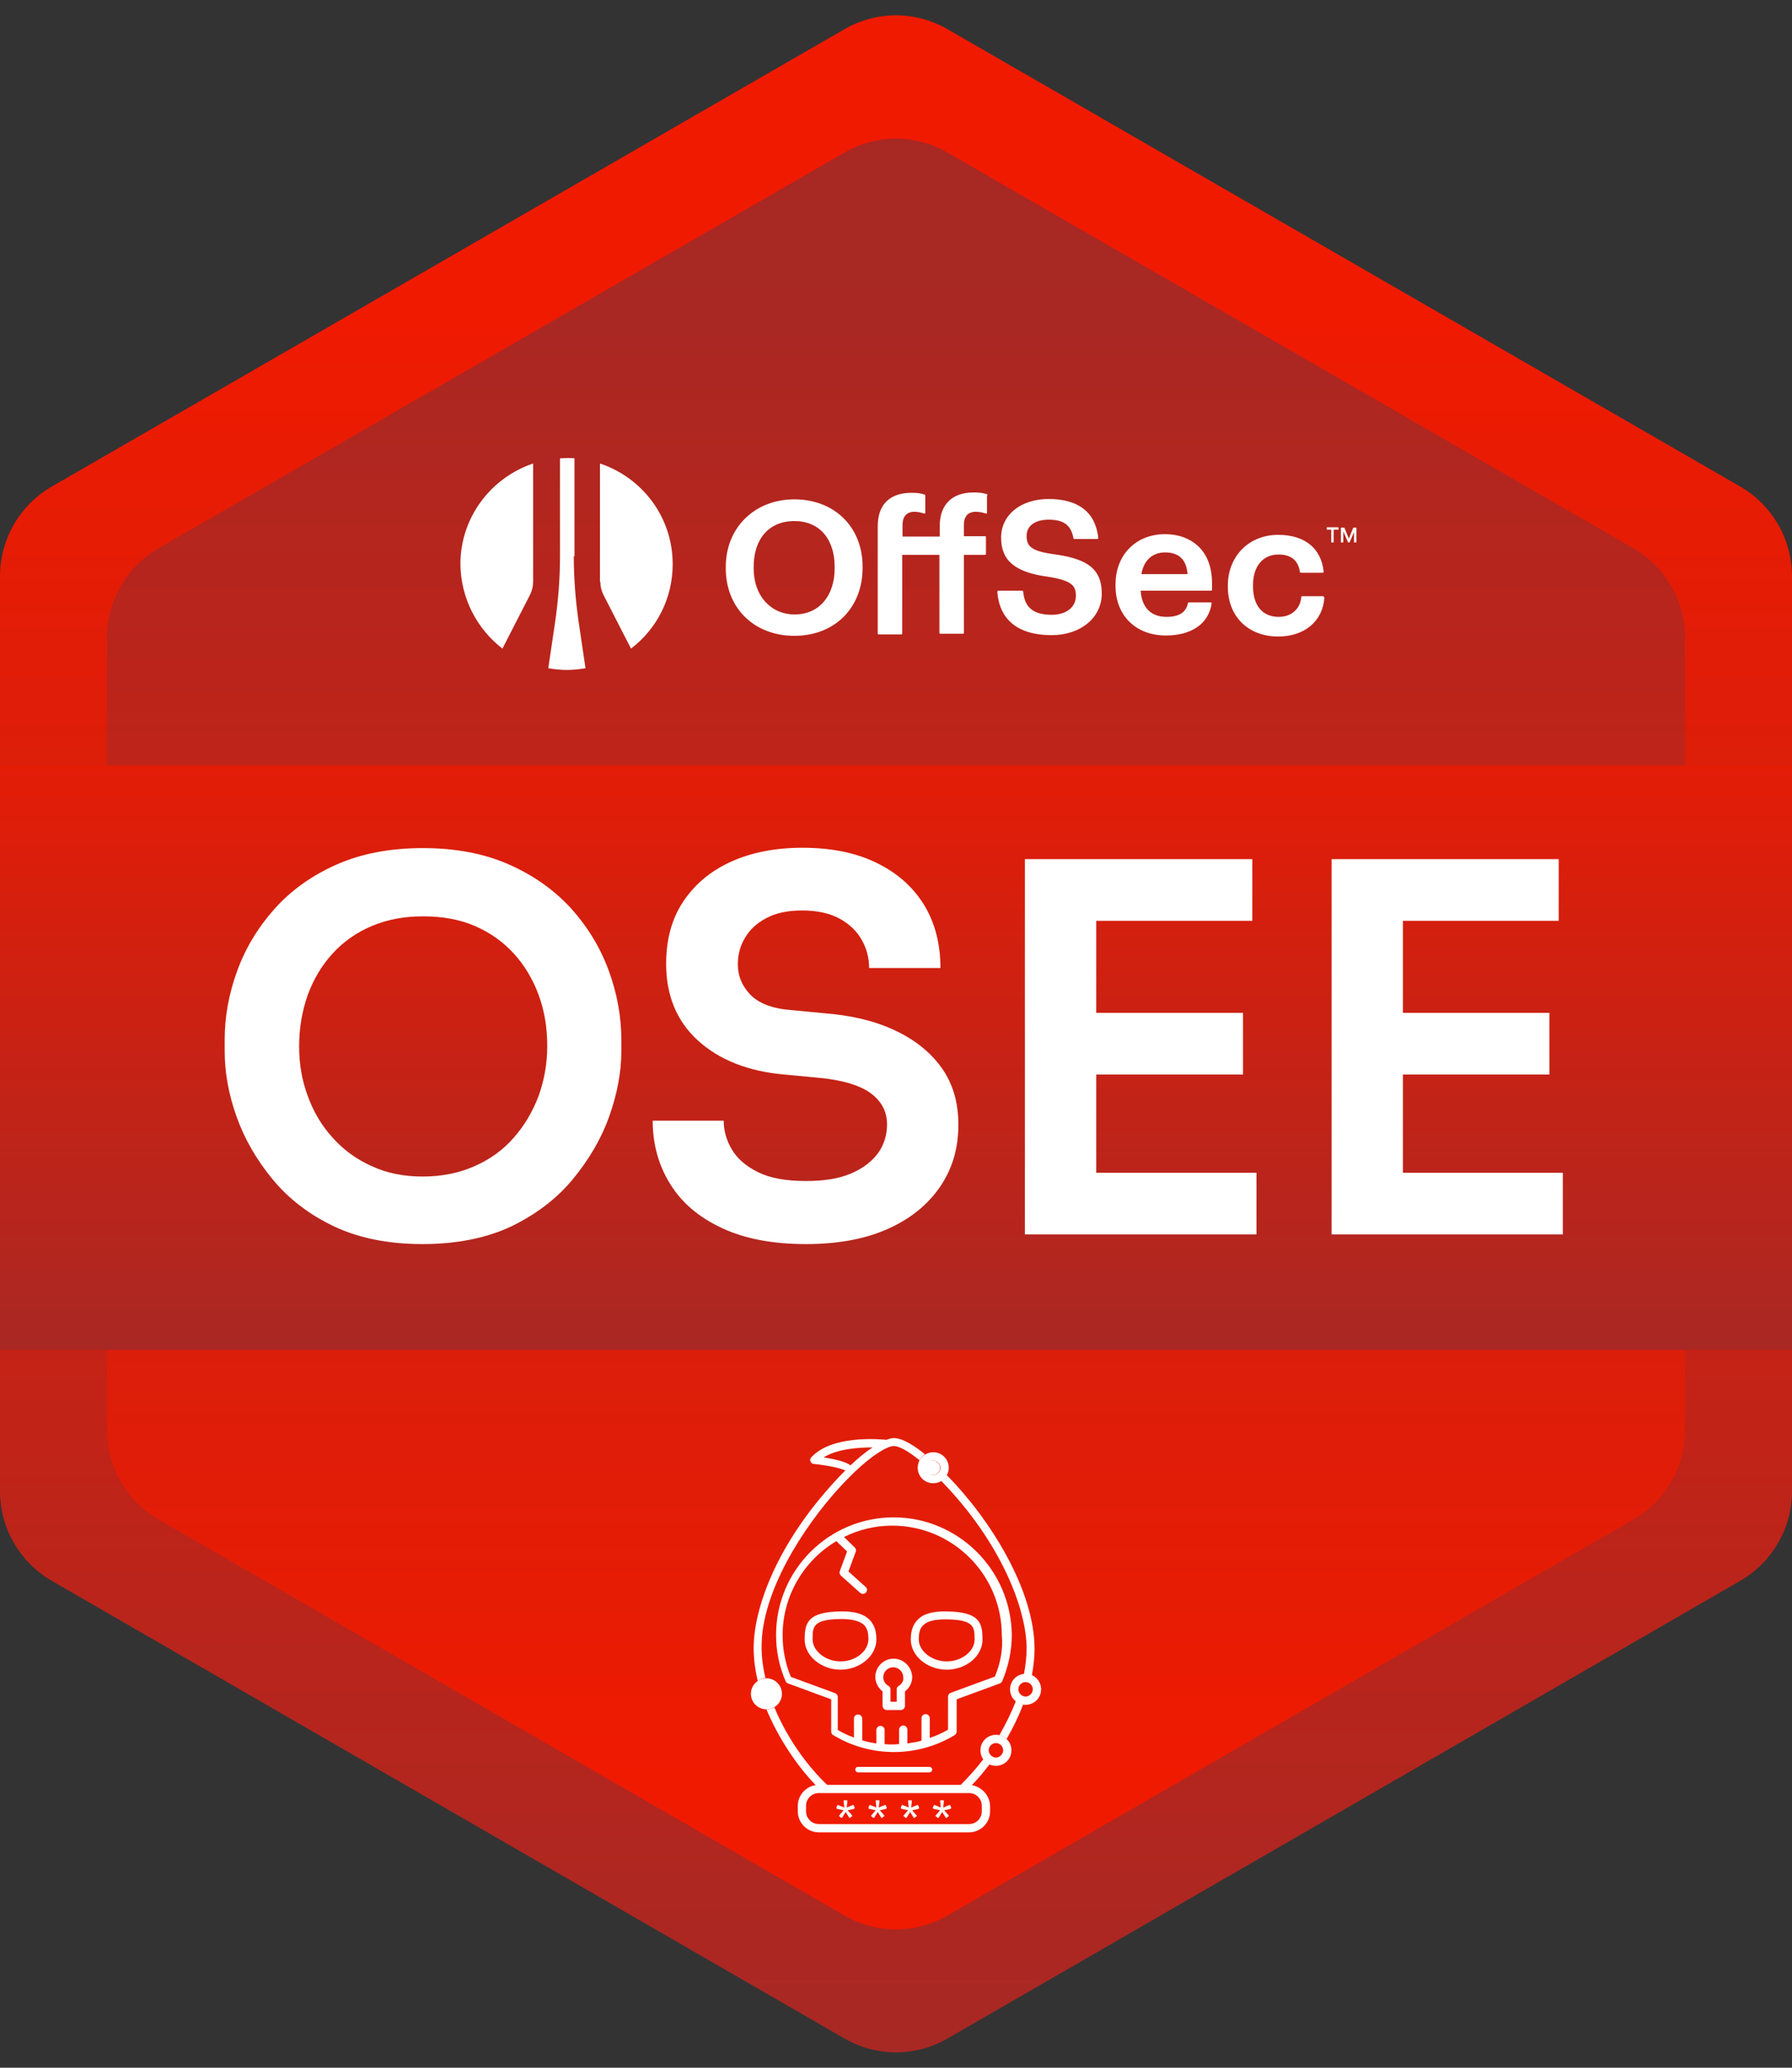 <?xml version="1.0" encoding="UTF-8"?>
<svg xmlns="http://www.w3.org/2000/svg" width="520" height="600" viewBox="0 0 520 600" fill="none">
  <rect x="0" y="0" width="520" height="600" fill="#333333" stroke="none"/>
  <path d="M0 167.2V432.7C0 443.4 5.7 453.3 15 458.7L245 591.5C254.3 596.9 265.7 596.9 275 591.5L505 458.7C514.3 453.3 520 443.4 520 432.7V167.2C520 156.5 514.3 146.6 505 141.2L275 8.5C265.7 3.1 254.3 3.1 245 8.5L15 141.2C5.7 146.6 0 156.5 0 167.2Z" fill="url(#paint0_linear_534_223)"></path>
  <path d="M31 185.1V414.9C31 425.6 36.7 435.5 46 440.9L245 555.8C254.3 561.2 265.7 561.2 275 555.8L474 440.9C483.3 435.5 489 425.6 489 414.9V185.1C489 174.4 483.3 164.5 474 159.1L275 44.3C265.7 38.9 254.3 38.9 245 44.3L46 159.1C36.7 164.5 31 174.4 31 185.1Z" fill="url(#paint1_linear_534_223)"></path>
  <path d="M520 222.1H0V391.7H520V222.1Z" fill="url(#paint2_linear_534_223)"></path>
  <path d="M269.7 514.3H249C248.6 514.3 248.2 514 248.2 513.5C248.2 513 248.5 512.7 249 512.7H269.7C270.1 512.7 270.5 513 270.5 513.5C270.5 514 270.1 514.3 269.7 514.3Z" fill="white"></path>
  <path d="M259.3 440.3C240.5 440.3 225.2 455.6 225.2 474.4C225.2 479.1 226.1 483.6 228 487.9C228.1 488.2 228.4 488.4 228.7 488.5L241.2 493.1V502.5C241.2 502.9 241.4 503.3 241.8 503.5C247.1 506.7 253.2 508.4 259.4 508.4C265.6 508.4 271.7 506.7 277 503.5C277.3 503.3 277.6 502.9 277.6 502.5V493.1L290.1 488.5C290.4 488.4 290.6 488.2 290.8 487.9C292.6 483.6 293.6 479.1 293.6 474.4C293.4 455.6 278.1 440.3 259.3 440.3ZM288.7 486.5L275.9 491.2C275.4 491.4 275.1 491.8 275.1 492.3V501.9C273.4 502.9 271.6 503.7 269.8 504.3V498.6C269.8 498 269.3 497.4 268.6 497.4C267.9 497.4 267.4 497.9 267.4 498.6V505.1C266 505.5 264.7 505.7 263.3 505.9V501.9C263.3 501.3 262.8 500.7 262.1 500.7C261.5 500.7 260.9 501.2 260.9 501.9V506.1C260.3 506.1 259.7 506.2 259.1 506.2C258.3 506.2 257.5 506.2 256.7 506.1V502C256.7 501.4 256.2 500.8 255.5 500.8C254.9 500.8 254.3 501.3 254.3 502V505.9C252.9 505.7 251.5 505.4 250.2 505V498.7C250.2 498.1 249.7 497.5 249 497.5C248.3 497.5 247.8 498 247.8 498.7V504.2C246.2 503.6 244.6 502.9 243.1 502V492.4C243.1 491.9 242.8 491.5 242.3 491.3L229.5 486.6C227.9 482.8 227.1 478.7 227.1 474.5C227.1 462.9 233.4 452.7 242.7 447.2L245.8 450.2L243.7 455.9C243.5 456.3 243.7 456.9 244 457.2L249.6 462.2C249.8 462.4 250.1 462.5 250.4 462.5C250.7 462.5 251 462.4 251.3 462.1C251.7 461.6 251.7 460.9 251.2 460.5L246.2 456L248.3 450.3C248.5 449.9 248.4 449.4 248 449L244.9 446C249.1 443.9 253.9 442.7 258.9 442.7C276.4 442.7 290.7 456.9 290.7 474.5C291.1 478.6 290.3 482.6 288.7 486.5Z" fill="white"></path>
  <path d="M259.3 481.3C256.4 481.3 254 483.7 254 486.6C254 488.2 254.8 489.8 256.1 490.8V495C256.1 495.6 256.6 496.2 257.3 496.2H261.4C262 496.2 262.6 495.7 262.6 495V490.8C263.9 489.8 264.7 488.3 264.7 486.6C264.6 483.7 262.2 481.3 259.3 481.3ZM260.8 489.2C260.4 489.4 260.2 489.8 260.2 490.2V493.8H258.4V490.2C258.4 489.8 258.2 489.4 257.8 489.2C256.9 488.7 256.3 487.7 256.3 486.7C256.3 485.1 257.6 483.8 259.2 483.8C260.8 483.8 262.1 485.1 262.1 486.7C262.3 487.7 261.7 488.6 260.8 489.2Z" fill="white"></path>
  <path d="M252.3 470C250.6 468.3 247.9 467.5 243.9 467.6C234.2 467.7 233.5 471.1 233.5 475.8C233.5 480.5 238.3 484.5 243.9 484.5C249.5 484.5 254.3 480.5 254.3 475.8C254.3 474.1 254.1 471.8 252.3 470ZM243.9 482.1C239.6 482.1 235.8 479.1 235.8 475.7C235.8 472.1 235.8 469.9 243.9 469.8C244 469.8 244.1 469.8 244.2 469.8C247.3 469.8 249.5 470.4 250.7 471.5C251.6 472.4 252 473.7 252 475.6C252 479.2 248.2 482.1 243.9 482.1Z" fill="white"></path>
  <path d="M274.7 467.6C270.7 467.5 267.9 468.3 266.3 470C264.5 471.8 264.3 474.1 264.3 475.8C264.3 480.5 269.1 484.5 274.7 484.5C280.4 484.5 285.1 480.5 285.1 475.8C285.1 471 284.4 467.7 274.7 467.6ZM274.7 482.1C270.4 482.1 266.6 479.1 266.6 475.7C266.6 473.7 267 472.4 267.9 471.6C269.1 470.4 271.2 469.9 274.4 469.9C274.5 469.9 274.6 469.9 274.7 469.9C282.8 470 282.8 472.2 282.8 475.8C282.8 479.2 279 482.1 274.7 482.1Z" fill="white"></path>
  <path d="M245.7 524.5L247.4 523.8H247.5H247.6H247.7C247.7 523.8 247.8 523.9 247.8 524L248 524.5C248 524.6 248 524.6 248 524.6V524.7C248 524.7 248 524.8 247.9 524.8C247.9 524.8 247.8 524.8 247.8 524.9L246 525.3L247.2 526.7L247.3 526.8V526.9C247.3 526.9 247.3 526.9 247.3 527L247.2 527.1L246.8 527.4C246.7 527.4 246.7 527.5 246.7 527.5H246.6H246.5L246.4 527.4L245.4 525.8L244.4 527.4L244.3 527.5H244.2C244.2 527.5 244.2 527.5 244.1 527.5C244.1 527.5 244 527.5 244 527.4L243.6 527.1C243.5 527.1 243.5 527 243.5 527V526.9C243.5 526.9 243.5 526.9 243.5 526.8C243.5 526.8 243.5 526.7 243.6 526.7L244.8 525.3L243 524.9C242.9 524.9 242.9 524.9 242.8 524.8L242.7 524.7C242.7 524.7 242.7 524.7 242.7 524.6V524.5L242.9 524C242.9 523.9 243 523.9 243 523.8H243.1H243.2C243.2 523.8 243.2 523.8 243.3 523.8L245 524.5L244.8 522.6V522.5C244.8 522.4 244.8 522.4 244.9 522.4C244.9 522.4 245 522.4 245.1 522.4H245.6C245.7 522.4 245.8 522.4 245.8 522.4L245.9 522.5V522.6L245.7 524.5Z" fill="white"></path>
  <path d="M255 524.5L256.7 523.8H256.8H256.9H257C257 523.8 257.1 523.9 257.1 524L257.3 524.5C257.3 524.6 257.3 524.6 257.3 524.6V524.7C257.3 524.7 257.3 524.8 257.2 524.8C257.2 524.8 257.1 524.8 257.1 524.9L255.3 525.3L256.5 526.7L256.6 526.8V526.9C256.6 526.9 256.6 526.9 256.6 527L256.5 527.1L256.1 527.4C256 527.4 256 527.5 256 527.5H255.9H255.8L255.7 527.4L254.7 525.8L253.7 527.4L253.6 527.5H253.5C253.5 527.5 253.5 527.5 253.4 527.5C253.4 527.5 253.3 527.5 253.3 527.4L252.9 527.1C252.8 527.1 252.8 527 252.8 527V526.9C252.8 526.9 252.8 526.9 252.8 526.8C252.8 526.8 252.8 526.7 252.9 526.7L254.1 525.3L252.3 524.9C252.2 524.9 252.2 524.9 252.1 524.8L252 524.7C252 524.7 252 524.7 252 524.6V524.5L252.2 524C252.2 523.9 252.3 523.9 252.3 523.8H252.4H252.5C252.5 523.8 252.5 523.8 252.6 523.8L254.3 524.5L254.1 522.6V522.5C254.1 522.4 254.1 522.4 254.2 522.4C254.2 522.4 254.3 522.4 254.4 522.4H254.9C255 522.4 255.1 522.4 255.1 522.4L255.2 522.5V522.6L255 524.5Z" fill="white"></path>
  <path d="M264.4 524.5L266.1 523.8H266.2H266.3H266.4C266.4 523.8 266.5 523.9 266.5 524L266.7 524.5C266.7 524.6 266.7 524.6 266.7 524.6V524.7C266.7 524.7 266.7 524.8 266.6 524.8C266.6 524.8 266.5 524.8 266.5 524.9L264.7 525.3L265.9 526.7L266 526.8V526.9C266 526.9 266 526.9 266 527L265.9 527.1L265.5 527.4C265.4 527.4 265.4 527.5 265.4 527.5H265.3H265.2L265.1 527.4L264.1 525.8L263.1 527.4L263 527.5H262.9C262.9 527.5 262.9 527.5 262.8 527.5C262.8 527.5 262.7 527.5 262.7 527.4L262.3 527.1C262.2 527.1 262.2 527 262.2 527V526.9C262.2 526.9 262.2 526.9 262.2 526.8C262.2 526.8 262.2 526.7 262.3 526.7L263.5 525.3L261.7 524.9C261.6 524.9 261.6 524.9 261.5 524.8L261.4 524.7C261.4 524.7 261.4 524.7 261.4 524.6V524.5L261.6 524C261.6 523.9 261.7 523.9 261.7 523.8H261.8H261.9C261.9 523.8 261.9 523.8 262 523.8L263.7 524.5L263.5 522.6V522.5C263.5 522.4 263.5 522.4 263.6 522.4C263.6 522.4 263.7 522.4 263.8 522.4H264.3C264.4 522.4 264.5 522.4 264.5 522.4L264.6 522.5V522.6L264.4 524.5Z" fill="white"></path>
  <path d="M273.7 524.5L275.4 523.8H275.5H275.6H275.7C275.7 523.8 275.8 523.9 275.8 524L276 524.5C276 524.6 276 524.6 276 524.6V524.7C276 524.7 276 524.8 275.9 524.8C275.9 524.8 275.8 524.8 275.8 524.9L274 525.3L275.2 526.7L275.3 526.8V526.9C275.3 526.9 275.3 526.9 275.3 527L275.2 527.1L274.8 527.4C274.7 527.4 274.7 527.5 274.7 527.5H274.6H274.5L274.4 527.4L273.4 525.8L272.4 527.4L272.3 527.5H272.2C272.2 527.5 272.2 527.5 272.1 527.5C272.1 527.5 272 527.5 272 527.4L271.6 527.1C271.5 527.1 271.5 527 271.5 527V526.9C271.5 526.9 271.5 526.9 271.5 526.8C271.5 526.8 271.5 526.7 271.6 526.7L272.8 525.3L271 524.9C270.9 524.9 270.9 524.9 270.8 524.8L270.7 524.7C270.7 524.7 270.7 524.7 270.7 524.6V524.5L270.9 524C270.9 523.9 271 523.9 271 523.8H271.1H271.2C271.2 523.8 271.2 523.8 271.3 523.8L273 524.5L272.8 522.6V522.5C272.8 522.4 272.8 522.4 272.9 522.4C272.9 522.4 273 522.4 273.1 522.4H273.6C273.7 522.4 273.8 522.4 273.8 522.4L273.9 522.5V522.6L273.7 524.5Z" fill="white"></path>
  <path d="M297.6 494.7C295.1 494.7 293.1 492.7 293.1 490.2C293.1 487.7 295.1 485.7 297.6 485.7C300.1 485.7 302.1 487.7 302.1 490.2C302.1 492.7 300.1 494.7 297.6 494.7ZM297.6 488.1C296.4 488.1 295.5 489.1 295.5 490.2C295.5 491.3 296.5 492.3 297.6 492.3C298.7 492.3 299.7 491.3 299.7 490.2C299.7 489.1 298.8 488.1 297.6 488.1Z" fill="white"></path>
  <path d="M292.1 504.6C294 501.3 295.6 498 296.9 494.6C296.1 494.5 295.4 494.1 294.8 493.6C293.5 496.9 291.9 500.2 290 503.5C290.8 503.7 291.5 504.1 292.1 504.6Z" fill="white"></path>
  <path d="M289 512.4C286.5 512.4 284.5 510.4 284.5 507.9C284.5 505.4 286.5 503.4 289 503.4C291.5 503.4 293.5 505.4 293.5 507.9C293.5 510.4 291.5 512.4 289 512.4ZM289 505.8C287.8 505.8 286.9 506.8 286.9 507.9C286.9 509 287.9 510 289 510C290.1 510 291.1 509 291.1 507.9C291.1 506.8 290.2 505.8 289 505.8Z" fill="white"></path>
  <path d="M222.4 496C224.885 496 226.9 493.985 226.9 491.5C226.9 489.015 224.885 487 222.4 487C219.915 487 217.9 489.015 217.9 491.5C217.9 493.985 219.915 496 222.4 496Z" fill="white"></path>
  <path d="M274.7 428C274.3 428.7 273.8 429.3 273.1 429.7C290.2 447.2 297.9 466.7 297.9 478.4C297.9 480.8 297.6 483.3 297.1 485.9C297.3 485.9 297.5 485.9 297.7 485.9C298.3 485.9 298.9 486 299.4 486.3C299.9 483.6 300.2 481 300.2 478.5C300.2 461.5 287.5 441 274.7 428Z" fill="white"></path>
  <path d="M270.7 428C271.86 428 272.8 427.06 272.8 425.9C272.8 424.74 271.86 423.8 270.7 423.8C269.54 423.8 268.6 424.74 268.6 425.9C268.6 427.06 269.54 428 270.7 428Z" fill="white"></path>
  <path d="M282 518C283.8 516.2 285.5 514.1 287.2 511.9C286.5 511.6 285.9 511.1 285.4 510.4C283.3 513.2 281 515.7 278.8 517.9H240C234.2 512.4 228.3 504.2 224.7 495.4C224.1 495.8 223.3 496 222.5 496C222.5 496 222.5 496 222.4 496C225.9 504.4 231.2 512.3 236.7 518C233.8 518.4 231.5 521 231.5 524V525.6C231.5 528.9 234.2 531.7 237.6 531.7H281.2C284.5 531.7 287.3 529 287.3 525.6V524C287.2 521 284.9 518.5 282 518ZM284.9 525.6C284.9 527.7 283.2 529.3 281.2 529.3H237.6C235.5 529.3 233.9 527.6 233.9 525.6V524C233.9 521.9 235.6 520.3 237.6 520.3H281.2C283.3 520.3 284.9 522 284.9 524V525.6Z" fill="white"></path>
  <path d="M243.9 431.3C245.1 430 246.2 428.9 247.3 427.8C247.4 427.7 247.5 427.6 247.6 427.5C253.2 422.1 257.5 419.6 259.4 419.6C260.9 419.6 263.6 421.1 266.8 423.7C267.2 423 267.7 422.4 268.4 422C265.6 419.7 262 417.3 259.4 417.3C258.7 417.3 258 417.5 257.2 417.8C255.1 417.6 241.3 416.4 235.4 422.9C235.1 423.2 235 423.7 235.2 424.1C235.4 424.5 235.7 424.8 236.2 424.8C240.1 425.2 243.9 426 245.3 426.7C244.3 427.7 243.4 428.6 242.5 429.6C225 448.5 218.7 467.1 218.7 478.2C218.7 481.3 219.1 484.6 219.9 487.8C220.5 487.3 221.3 487 222.1 486.9C221.4 483.9 221 481 221 478.1C220.8 462.1 233.2 442.9 243.9 431.3ZM239 422.9C243 420.4 249.2 420 253.2 420C251.1 421.4 248.9 423.2 246.8 425.2C245.4 424.2 242.8 423.5 239 422.9Z" fill="white"></path>
  <path d="M266.8 423.8C266.5 424.4 266.3 425.1 266.3 425.9C266.3 428.4 268.3 430.4 270.8 430.4C273.3 430.4 275.3 428.4 275.3 425.9C275.3 423.4 273.3 421.4 270.8 421.4C269.9 421.4 269.1 421.7 268.4 422.1C267.7 422.5 267.1 423.1 266.8 423.8ZM272.9 425.9C272.9 427.1 271.9 428 270.8 428C269.7 428 268.7 427 268.7 425.9C268.7 424.8 269.7 423.8 270.8 423.8C271.9 423.8 272.9 424.7 272.9 425.9Z" fill="white"></path>
  <path d="M122.6 361C112.8 361 104.2 359.3 97 355.9C89.8 352.5 83.8 347.9 79.1 342.2C74.4 336.5 70.9 330.4 68.6 323.9C66.3 317.4 65.2 311.1 65.2 305V301.7C65.2 295 66.4 288.4 68.8 281.8C71.2 275.2 74.8 269.2 79.6 263.8C84.4 258.4 90.4 254.1 97.6 250.9C104.8 247.7 113.1 246.1 122.7 246.1C132.3 246.1 140.6 247.7 147.8 250.9C155 254.1 161 258.4 165.9 263.8C170.7 269.2 174.3 275.2 176.7 281.8C179.1 288.4 180.3 295.1 180.3 301.7V305C180.3 311.1 179.1 317.4 176.8 323.9C174.5 330.4 170.9 336.5 166.2 342.2C161.5 347.9 155.5 352.4 148.3 355.9C141 359.3 132.4 361 122.6 361ZM122.6 341.4C128.2 341.4 133.2 340.4 137.7 338.4C142.2 336.4 146 333.7 149.1 330.1C152.2 326.6 154.6 322.5 156.3 318C157.9 313.5 158.8 308.7 158.8 303.6C158.8 298.2 158 293.3 156.3 288.7C154.6 284.1 152.2 280.1 149.1 276.7C146 273.3 142.2 270.6 137.8 268.7C133.4 266.8 128.4 265.9 122.8 265.9C117.3 265.9 112.4 266.8 107.9 268.7C103.4 270.6 99.6 273.3 96.5 276.7C93.4 280.1 91 284.1 89.3 288.7C87.7 293.3 86.8 298.2 86.8 303.6C86.8 308.7 87.6 313.5 89.3 318C90.9 322.5 93.3 326.6 96.5 330.1C99.6 333.6 103.4 336.4 107.9 338.4C112.2 340.4 117.1 341.4 122.6 341.4Z" fill="white"></path>
  <path d="M233.9 361C224.4 361 216.2 359.5 209.6 356.4C202.9 353.3 197.9 349.1 194.5 343.6C191.1 338.2 189.4 332 189.4 325.2H210C210 328.1 210.8 330.9 212.4 333.6C214 336.3 216.6 338.5 220.1 340.2C223.6 341.9 228.2 342.7 233.9 342.7C239.2 342.7 243.5 342 247 340.5C250.5 339 253 337 254.8 334.6C256.5 332.2 257.4 329.4 257.4 326.3C257.4 322.5 255.8 319.5 252.5 317.1C249.2 314.8 244.1 313.3 237.1 312.7L227.6 311.8C217.2 310.9 208.8 307.6 202.6 302C196.4 296.4 193.3 288.9 193.3 279.7C193.3 272.7 194.9 266.7 198.2 261.7C201.5 256.7 206.1 252.8 212 250.1C217.9 247.4 224.9 246 232.8 246C241.1 246 248.2 247.4 254.2 250.3C260.2 253.2 264.8 257.2 268.1 262.5C271.3 267.7 272.9 273.9 272.9 280.9H252.2C252.2 278 251.5 275.3 250.1 272.8C248.7 270.3 246.6 268.2 243.7 266.6C240.8 265 237.2 264.2 232.8 264.2C228.6 264.2 225.2 264.9 222.4 266.4C219.7 267.8 217.6 269.7 216.2 272.1C214.8 274.4 214.1 277 214.1 279.8C214.1 283.2 215.3 286.1 217.8 288.7C220.3 291.2 224.2 292.7 229.6 293.1L239 294C246.9 294.6 253.7 296.2 259.5 298.9C265.3 301.6 269.9 305.2 273.2 309.8C276.5 314.4 278.1 319.9 278.1 326.4C278.1 333.3 276.3 339.3 272.7 344.5C269.1 349.7 264 353.8 257.4 356.7C250.8 359.6 242.9 361 233.9 361Z" fill="white"></path>
  <path d="M297.4 358.2V249.3H318.1V358.2H297.4ZM315.2 267.2V249.3H363.4V267.2H315.2ZM315.2 311.8V293.9H360.7V311.8H315.2ZM315.2 358.2V340.3H364.6V358.2H315.2Z" fill="white"></path>
  <path d="M386.4 358.2V249.3H407.1V358.2H386.4ZM404.1 267.2V249.3H452.3V267.2H404.1ZM404.1 311.8V293.9H449.6V311.8H404.1ZM404.1 358.2V340.3H453.5V358.2H404.1Z" fill="white"></path>
  <path fill-rule="evenodd" clip-rule="evenodd" d="M166.5 161.4C166.5 167.8 167 174.1 167.9 180.4L169.9 193.9C168.1 194.2 166.4 194.4 164.5 194.4C162.6 194.4 160.9 194.2 159.1 193.9L161.1 180.4C162 174.1 162.5 167.8 162.5 161.4V133C163.2 133 163.9 132.9 164.6 132.9C165.3 132.9 166 132.9 166.7 133V161.4H166.5ZM145.8 188.2L153.8 172.6C154.4 171.4 154.7 170.1 154.7 168.8V134.5C142.5 138.6 133.6 150.1 133.6 163.7C133.7 173.7 138.5 182.6 145.8 188.2ZM174.2 168.8C174.2 170.1 174.5 171.4 175.1 172.6L183.1 188.2C190.5 182.6 195.2 173.7 195.2 163.7C195.2 150.1 186.4 138.6 174.1 134.5V168.8H174.2Z" fill="white"></path>
  <path d="M385 153.7V153H388.4V153.7H385ZM386.3 157.4V153.5H387V157.4H386.3ZM389.1 157.4V153.1H389.8V157.4H389.1ZM391.2 157.4L389.3 153.1H390.1L391.4 156.3L392.7 153.1H393.5L391.6 157.4H391.2ZM392.9 157.4V153.1H393.6V157.4H392.9Z" fill="white"></path>
  <path d="M230.5 144.9C219 144.9 210.6 153.1 210.6 164.5V164.9C210.6 176.4 218.8 184.5 230.5 184.5C242.2 184.5 250.3 176.4 250.3 164.8V164.4C250.3 152.9 242.1 144.9 230.5 144.9ZM218.7 164.5C218.7 156.3 223.2 151.2 230.5 151.2C237.8 151.2 242.2 156.4 242.2 164.5V164.9C242.2 173 237.6 178.3 230.6 178.3C223.6 178.3 218.7 172.8 218.7 165V164.5Z" fill="white"></path>
  <path d="M286.4 143.4C285.1 143 284.1 142.9 282.5 142.9C276.3 142.9 272.7 146.4 272.7 152.6V155.7H261.9V152.3C261.9 149.2 263.8 148.5 265.3 148.5C266.5 148.5 267.5 148.8 268.1 149C268.2 149 268.3 149 268.4 149C268.5 148.9 268.5 148.9 268.5 148.8V143.8C268.5 143.7 268.4 143.6 268.3 143.5C267 143.1 266 143 264.5 143C258.2 143 254.7 146.4 254.7 152.7V183.8C254.7 184 254.8 184.1 255 184.1H261.5C261.7 184.1 261.8 184 261.8 183.8V161H272.6V183.6C272.6 183.8 272.7 183.9 272.9 183.9H279.4C279.6 183.9 279.7 183.8 279.7 183.6V161H285.8C286 161 286.1 160.9 286.1 160.7V155.9C286.1 155.7 286 155.6 285.8 155.6H279.7V152.3C279.7 149.2 281.6 148.5 283.1 148.5C284.4 148.5 285.4 148.8 286 149C286.1 149 286.2 149 286.3 149C286.4 149 286.4 148.9 286.4 148.8V143.8C286.6 143.6 286.6 143.5 286.4 143.4Z" fill="white"></path>
  <path d="M305.7 160.8C299.1 159.9 297.9 158.4 297.9 155.5C297.9 152.6 300.3 150.8 304.3 150.8C308.7 150.8 310.8 152.4 311.5 156.2C311.5 156.3 311.6 156.4 311.8 156.4H318.4C318.5 156.4 318.6 156.4 318.6 156.3C318.7 156.2 318.7 156.2 318.7 156.1C317.9 148.7 313 144.8 304.3 144.8C296.2 144.8 290.5 149.4 290.5 156C290.5 162.6 294.4 166.1 304.4 167.4C311.1 168.5 312.2 170 312.2 172.9C312.2 176.2 309.4 178.4 305.2 178.4C298.7 178.4 297.3 175.2 296.9 171.7C296.9 171.6 296.8 171.4 296.6 171.4H289.7C289.6 171.4 289.5 171.4 289.5 171.5C289.5 171.6 289.4 171.6 289.4 171.7C289.8 177.4 292.9 184.3 305.2 184.3C313.6 184.3 319.7 179.2 319.7 172.3C319.8 164.4 314.4 162 305.7 160.8Z" fill="white"></path>
  <path d="M347.6 158.4C345.2 156.2 341.9 155 338.1 155C329.6 155 323.7 161 323.7 169.6V170C323.7 178.6 329.6 184.4 338.3 184.4C345.8 184.4 350.7 181 351.6 175.1C351.6 175 351.6 174.9 351.5 174.9C351.4 174.8 351.4 174.8 351.3 174.8H345C344.9 174.8 344.7 174.9 344.7 175C344.2 177.7 342.1 179 338.5 179C334 179 331.3 176.3 331 171.4H351.4C351.6 171.4 351.7 171.3 351.7 171.1V169.2C351.7 164.6 350.3 160.9 347.6 158.4ZM331.2 166.6C331.9 162.6 334.4 160.3 338.1 160.3C342.1 160.3 344.3 162.4 344.6 166.6H331.2Z" fill="white"></path>
  <path d="M384.1 173.1C384 173 384 173 383.9 173H377.9C377.7 173 377.6 173.1 377.6 173.3C377.3 176.7 374.7 179 371.1 179C366.3 179 363.6 175.7 363.6 170.1V169.7C363.6 164.3 366.5 160.9 371 160.9C374.6 160.9 376.7 162.6 377.2 165.9C377.2 166 377.3 166.2 377.5 166.2H383.8C383.9 166.2 384 166.2 384 166.1C384.1 166 384.1 166 384.1 165.9C383.4 159.1 378.6 155.2 370.9 155.2C362.4 155.2 356.3 161.4 356.3 169.9V170.3C356.3 178.9 362.2 184.7 370.9 184.7C378.5 184.7 383.8 180.3 384.3 173.5C384.2 173.3 384.2 173.2 384.1 173.1Z" fill="white"></path>
  <defs>
    <linearGradient id="paint0_linear_534_223" x1="259.999" y1="592.843" x2="259.999" y2="87.431" gradientUnits="userSpaceOnUse">
      <stop stop-color="#A82824"></stop>
      <stop offset="1" stop-color="#F01A00"></stop>
    </linearGradient>
    <linearGradient id="paint1_linear_534_223" x1="259.999" y1="519.593" x2="259.999" y2="82.244" gradientUnits="userSpaceOnUse">
      <stop stop-color="#F01A00"></stop>
      <stop offset="1" stop-color="#A82824"></stop>
    </linearGradient>
    <linearGradient id="paint2_linear_534_223" x1="260" y1="185.698" x2="260" y2="395.793" gradientUnits="userSpaceOnUse">
      <stop stop-color="#F01A00"></stop>
      <stop offset="1" stop-color="#A82824"></stop>
    </linearGradient>
  </defs>
</svg>
